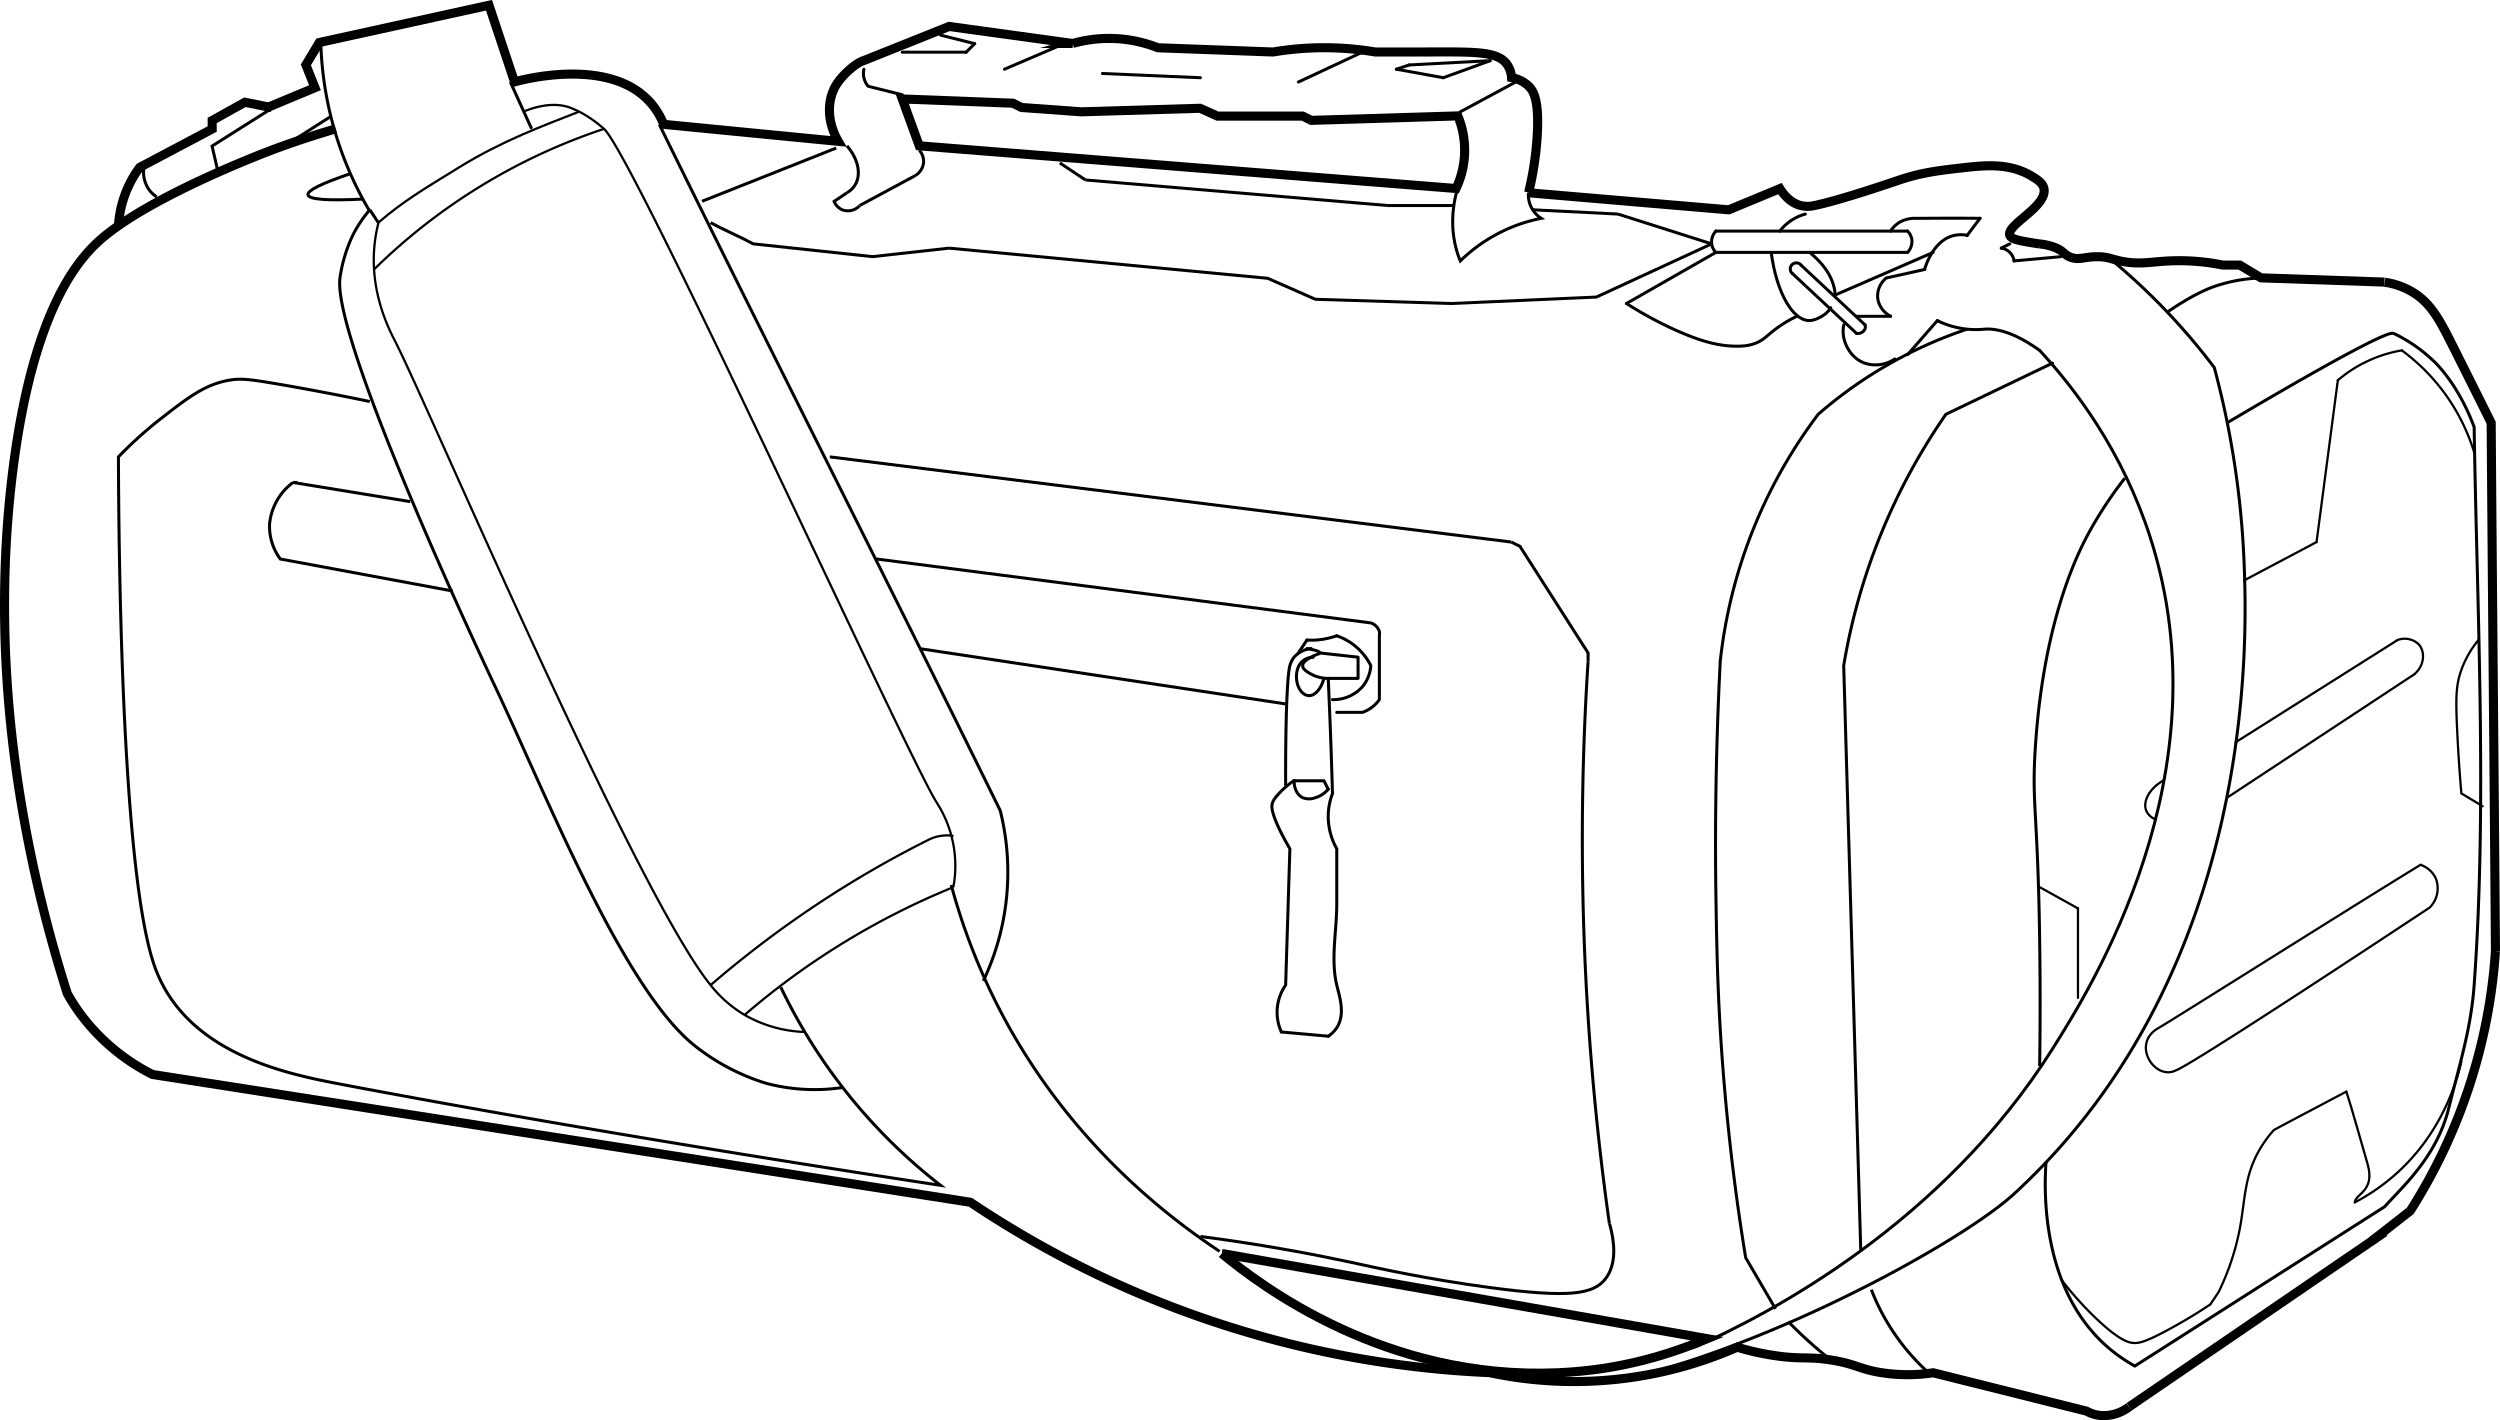<svg id="Layer_6" data-name="Layer 6" xmlns="http://www.w3.org/2000/svg" viewBox="0 0 825 468.68"><defs><style>.cls-1,.cls-2,.cls-3,.cls-4,.cls-5{fill:none;stroke:#000;}.cls-1,.cls-2,.cls-3{stroke-miterlimit:10;}.cls-1{stroke-width:3px;}.cls-3,.cls-5{stroke-width:0.75px;}.cls-4,.cls-5{stroke-linecap:round;stroke-linejoin:round;}</style></defs><title>pelican-csling-sling-cooler</title><path class="cls-1" d="M109.27,219.06c-5.1,1.48-12.44,3.76-21.09,7-3.07,1.16-37.88,14.45-54.82,28.11-7.58,6.11-24.12,22.4-30.93,80.13-3.93,33.35-6.11,93.16,18.28,170.1a63.57,63.57,0,0,0,5.62,8.43,67.27,67.27,0,0,0,22.49,18.28l269.91,42.17a333.25,333.25,0,0,0,171.51,56.23" transform="translate(1.5 -176.53)"/><path class="cls-1" d="M481.33,231.52a29.56,29.56,0,0,0-1.75-16.75l-2,.07-46.39,1.41-2.81-1.41H400.27l-5.75-2.58-39.24,1.17L335.6,212l-2.81-1.41-36.55-1.4,5.62,15.46L479,238.74A29.89,29.89,0,0,0,481.33,231.52Z" transform="translate(1.5 -176.53)"/><path class="cls-1" d="M822,490.37c-.47-65.13-.94-109.18-1.41-174.31-2.66-5.38-6.37-12.8-12.65-25.31-4.46-8.88-7.45-14.63-14.06-18.27a25.17,25.17,0,0,0-8.43-2.82" transform="translate(1.5 -176.53)"/><line class="cls-1" x1="702.6" y1="464.26" x2="786.95" y2="406.62"/><path class="cls-1" d="M822,490.37a181.82,181.82,0,0,1-28.12,85.75L781.23,586" transform="translate(1.5 -176.53)"/><path class="cls-1" d="M490.24,629.54a133.59,133.59,0,0,0,81.53-8.43,87.63,87.63,0,0,0,12.65,2.81c8.68,1.26,10.52.19,18.28,1.41,8.41,1.32,9.33,3.06,16.87,4.21a56.41,56.41,0,0,0,16.87,0l50.61,12.66a12.12,12.12,0,0,0,4.21,1.4,13.68,13.68,0,0,0,9.84-2.81" transform="translate(1.5 -176.53)"/><path class="cls-1" d="M401.67,590.18c12.91,10.67,54.14,41.9,111.06,39.36,20.67-.92,36.49-6,49.2-11.24L401.67,590.18" transform="translate(1.5 -176.53)"/><path class="cls-1" d="M37.58,251.39A35.15,35.15,0,0,1,39,243a35.81,35.81,0,0,1,5.62-11.25l23.9-12.65v-2.82l10.8-6,1.85.37,7,1.41" transform="translate(1.5 -176.53)"/><path class="cls-1" d="M86.78,212l15.66-6.53-3-7.53,4.43-7.38,56-12.3,8.43,25.3c2.23-.63,31.52-8.57,45,7a24.49,24.49,0,0,1,4.21,7l57.64,5.62c-3.91-6.63-3.91-14.4,0-19.68,2.75-3.7,6.62-6.51,8.44-7l28.11-11.24,40.77,5.62a44.11,44.11,0,0,1,16.87-1.4,43.57,43.57,0,0,1,11.25,2.81l38,1.4a101.64,101.64,0,0,1,33.74,0c6.79,0,12.18,0,15.46,0,17.84-.06,25-.32,28.12,4.22a8.61,8.61,0,0,1,1.4,4.22,11,11,0,0,1,5.63,2.81c1.64,1.6,3.59,4.69,2.81,16.87a106.23,106.23,0,0,1-2.81,18.27" transform="translate(1.5 -176.53)"/><path class="cls-2" d="M323,500.21" transform="translate(1.5 -176.53)"/><path class="cls-2" d="M323,500.21A83.61,83.61,0,0,0,328.57,444c-37-75.44-75.44-150.89-112.46-226.33" transform="translate(1.5 -176.53)"/><path class="cls-2" d="M104.35,190.24a115.45,115.45,0,0,0,16,55.73,42.65,42.65,0,0,0-5.45,8.23,49.12,49.12,0,0,0-4.21,14.06c-2.72,21.07,50.6,133.55,50.6,133.55,17.12,36.11,42.24,100,66.08,119.49A71.94,71.94,0,0,0,251.25,534a62.4,62.4,0,0,0,25.31,1.41" transform="translate(1.5 -176.53)"/><line class="cls-2" x1="175.44" y1="42.52" x2="168.41" y2="27.06"/><line class="cls-2" x1="124.83" y1="73.45" x2="122.02" y2="69.23"/><path class="cls-3" d="M123.33,250c8.44-7.19,14.5-10.75,26.71-18.27,14.28-8.8,27.76-13.71,39.36-18.28" transform="translate(1.5 -176.53)"/><path class="cls-2" d="M256.17,502.32a182.26,182.26,0,0,0,52.72,65.37S202,551.7,109.27,534C94.19,531.06,65.78,525.22,53,503a46.82,46.82,0,0,1-4.22-9.84C38.49,459.54,37.68,356.5,37.58,327.3a133.71,133.71,0,0,1,14.05-12.65c9.06-7.06,14.58-11.26,22.5-12.65,3.7-.65,6.34-.41,16.86,1.4,7.54,1.3,17.59,3.14,29.53,5.63" transform="translate(1.5 -176.53)"/><path class="cls-2" d="M312.4,468.58a206.61,206.61,0,0,0,16.17,41.47c21.66,41.57,52.83,66.45,72.4,79.43" transform="translate(1.5 -176.53)"/><path class="cls-1" d="M502.89,240.14,569,245.77l16.87-7c1.19,1.89,3.46,4.78,7,5.62a9.6,9.6,0,0,0,4.22,0c8.5-1.71,25.62-7.6,28.11-8.43,7.62-2.56,13.13-3.18,22.49-4.22,7.26-.81,14.5-1.09,21.09,2.81,2,1.21,3.83,2.3,4.22,4.22,1.2,5.94-12.62,12-11.25,15.46.55,1.37,3.65,1.85,9.84,2.81a18,18,0,0,1,5.62,1.41c2.5,1.16,2.37,2,4.22,2.81,3.1,1.4,5-.17,9.84,0,3,.1,3.91.75,7,1.41,6.05,1.26,9.71.31,15.46,0A72.09,72.09,0,0,1,732,264h5.62l7,4.22,40.77,1.4" transform="translate(1.5 -176.53)"/><path class="cls-2" d="M557.71,621.11c24.84-11,81.81-40.86,118.09-98.4,12.64-20.06,57.29-90.86,32.33-168.7-9.23-28.78-25-49.35-36.55-61.85" transform="translate(1.5 -176.53)"/><path class="cls-2" d="M547.87,628.14c46.41-13.56,99.65-43.28,115.28-57.64,81.1-74.54,76.77-185.89,75.91-208a293.57,293.57,0,0,0-9.84-64.67,212.39,212.39,0,0,0-35.15-36.55" transform="translate(1.5 -176.53)"/><path class="cls-2" d="M733.44,316.06c1.64-.92,51.4-30.68,54.82-29.53a7.11,7.11,0,0,1,.74.3,51.35,51.35,0,0,1,13.32,9.54c7.68,8,11.71,18.53,12.65,21.09.94,60,4.34,124.33,0,184.16-1,13.67-4.2,24-8.43,40.77-4,16-15.29,25.8-21.09,32.33L703,627.32a51.77,51.77,0,0,1-8.93-6.21c-22.21-19.27-21-52.15-20.38-61.15" transform="translate(1.5 -176.53)"/><path class="cls-2" d="M671.58,528.33c.15-9.45.27-24.15,0-42.18-.65-42.91-2.66-44.08-1.4-63.26C673,380,684.84,357.63,688.45,351.2a132.78,132.78,0,0,1,11.25-16.87" transform="translate(1.5 -176.53)"/><path class="cls-2" d="M616.05,602.13a70.56,70.56,0,0,0,3.52,7.73,72.36,72.36,0,0,0,16.16,20.39" transform="translate(1.5 -176.53)"/><path class="cls-2" d="M588.64,612.68c.91.93,1.85,1.87,2.81,2.81a143.62,143.62,0,0,0,11.25,9.84" transform="translate(1.5 -176.53)"/><path class="cls-4" d="M612.54,588.78q-2.82-96.3-5.62-192.59a204.4,204.4,0,0,1,33.73-82.95l35.15-16.87" transform="translate(1.5 -176.53)"/><path class="cls-2" d="M584.42,608.46l-9.84-16.87c-2.36-14.37-5.06-33.53-7-56.23-2.19-25.4-2.53-44.52-2.81-61.86-.32-20.53-.2-47.26,1.41-78.72a164.83,164.83,0,0,1,32.33-81.54,145.07,145.07,0,0,1,49.2-28.11" transform="translate(1.5 -176.53)"/><path class="cls-2" d="M87.48,212.73l-19,12,2.11,9.14" transform="translate(1.5 -176.53)"/><line class="cls-2" x1="93.9" y1="48.15" x2="109.36" y2="38.3"/><line class="cls-2" x1="273.84" y1="150.77" x2="498.76" y2="178.88"/><path class="cls-2" d="M394.64,584.56c20.72,2.7,37.5,5.93,49.21,8.43,9.2,2,25.1,5.6,46.39,8.44,26,3.46,34,2.26,38-2.81s3-12.58,1.41-18.28" transform="translate(1.5 -176.53)"/><path class="cls-2" d="M522.57,394.78c-1.75,27-2.46,56.65-1.41,88.56a906.13,906.13,0,0,0,8.44,97" transform="translate(1.5 -176.53)"/><path class="cls-2" d="M497.26,355.42l2.82,1.4Q511.32,374.4,522.57,392v2.81" transform="translate(1.5 -176.53)"/><path class="cls-2" d="M46,231.71a10.2,10.2,0,0,0,1.41,7,9.59,9.59,0,0,0,2.81,2.81" transform="translate(1.5 -176.53)"/><path class="cls-2" d="M278,240.14,273.75,243a5.21,5.21,0,0,0,2.81,2.81,5.3,5.3,0,0,0,5.62-1.41" transform="translate(1.5 -176.53)"/><path class="cls-2" d="M278,224.68c3.63,4.16,4.74,9.2,2.81,12.65a7.48,7.48,0,0,1-2.81,2.81" transform="translate(1.5 -176.53)"/><line class="cls-2" x1="301.96" y1="57.99" x2="283.68" y2="67.83"/><path class="cls-2" d="M301.86,226.09a5.61,5.61,0,0,1,1.41,4.21,5.73,5.73,0,0,1-2.81,4.22" transform="translate(1.5 -176.53)"/><path class="cls-2" d="M480.4,235.93c-1.81,5-3.81,13.31-1.41,22.49a32.11,32.11,0,0,0,1.41,4.22,53,53,0,0,1,14.05-9.84,52.42,52.42,0,0,1,12.66-4.22,9.12,9.12,0,0,1-4.22-8.44" transform="translate(1.5 -176.53)"/><path class="cls-2" d="M114.19,233.82q-14.46,4.89-14.06,7,.44,2.31,18.28,1.4" transform="translate(1.5 -176.53)"/><line class="cls-2" x1="231.67" y1="66.42" x2="275.95" y2="48.85"/><path class="cls-2" d="M311.7,258.42l104,9.84,1.14.11,15.73,6.92,45,1.4,47.75-2.13,1.46-.68L563.34,257" transform="translate(1.5 -176.53)"/><path class="cls-2" d="M233,250c4.22,2.35,9.84,4.69,14.06,7l39.36,4.22,25.3-2.81" transform="translate(1.5 -176.53)"/><line class="cls-2" x1="533.91" y1="70.64" x2="564.84" y2="80.48"/><line class="cls-2" x1="505.79" y1="69.23" x2="533.91" y2="70.64"/><line class="cls-2" x1="479.79" y1="67.83" x2="458" y2="67.83"/><line class="cls-2" x1="358.19" y1="59.39" x2="458" y2="67.83"/><line class="cls-2" x1="349.75" y1="53.77" x2="358.19" y2="59.39"/><path class="cls-2" d="M133.87,342.06l-38.66-6.32A19.09,19.09,0,0,0,91,340a19.45,19.45,0,0,0-3.51,9.14" transform="translate(1.5 -176.53)"/><path class="cls-2" d="M147.93,371.58,91,361a18,18,0,0,1-3.51-12" transform="translate(1.5 -176.53)"/><line class="cls-2" x1="303.36" y1="214.03" x2="424.26" y2="232.3"/><path class="cls-4" d="M287.8,361l163.07,21.09a4.38,4.38,0,0,1,2.82,2.81,3.45,3.45,0,0,1,0,1.4v21.09a11.23,11.23,0,0,1-5.63,4.22h-8.43" transform="translate(1.5 -176.53)"/><path class="cls-4" d="M431.19,390.56a8.83,8.83,0,0,0-5.62,2.81,8.27,8.27,0,0,0-1.41,2.82c-.93,3.46-1.46,18.7-1.4,39.36" transform="translate(1.5 -176.53)"/><path class="cls-4" d="M438.22,438.36q-.3-10.47-.7-21.09-.33-8.49-.7-16.87a11.77,11.77,0,0,1-5.63-1.4c-1.12-.62-2.84-1.57-2.81-2.81s1.72-2.19,2.81-2.82c1.67-.95,2.81-1,2.81-1.4s-.74-.78-4.21-1.41" transform="translate(1.5 -176.53)"/><path class="cls-4" d="M421.35,517.08a15.67,15.67,0,0,1,1.41-15.46q.71-22.5,1.4-45c-1.09-1.85-6.82-11.71-5.81-14.92a5.35,5.35,0,0,1,.19-.54c.92-2.25,5.65-6.34,7-7" transform="translate(1.5 -176.53)"/><path class="cls-4" d="M436.82,518.49a9.89,9.89,0,0,0,2.81-2.81c2.86-4.42,1-10,0-14.06-2.05-8.67,0-17.81,0-26.71V456.63a21.84,21.84,0,0,1-2.81-11.24,21.54,21.54,0,0,1,1.4-7" transform="translate(1.5 -176.53)"/><line class="cls-4" x1="422.85" y1="340.55" x2="438.32" y2="341.95"/><path class="cls-4" d="M425.57,434.14c-.07,2.51,1,4.74,2.81,5.62a5.79,5.79,0,0,0,4.22,0,8.71,8.71,0,0,0,4.22-2.81" transform="translate(1.5 -176.53)"/><path class="cls-4" d="M436.82,437l-1.41-2.81h-9.84" transform="translate(1.5 -176.53)"/><line class="cls-4" x1="428.48" y1="215.43" x2="431.29" y2="211.22"/><path class="cls-4" d="M439.63,386.34a19.75,19.75,0,0,1,11.24,9.85,12.19,12.19,0,0,1-2.81,7,12.86,12.86,0,0,1-9.84,4.22" transform="translate(1.5 -176.53)"/><path class="cls-4" d="M429.79,387.75a23.92,23.92,0,0,0,2.81,0,25.77,25.77,0,0,0,7-1.41" transform="translate(1.5 -176.53)"/><line class="cls-4" x1="566.24" y1="76.26" x2="629.5" y2="76.26"/><line class="cls-4" x1="566.24" y1="83.29" x2="629.5" y2="83.29"/><path class="cls-4" d="M564.74,252.8a5.3,5.3,0,0,0-1.4,4.21,5,5,0,0,0,1.4,2.81" transform="translate(1.5 -176.53)"/><path class="cls-4" d="M628,252.8a5,5,0,0,1,1.41,2.81,5.29,5.29,0,0,1-1.41,4.21" transform="translate(1.5 -176.53)"/><path class="cls-4" d="M594.26,247.17a16.35,16.35,0,0,0-5.62,2.81,16.13,16.13,0,0,0-2.81,2.82" transform="translate(1.5 -176.53)"/><path class="cls-4" d="M583,259.82c1.76,13.5,7.24,22.6,12.65,22.5,1.9,0,5.66-1.8,7-4.22" transform="translate(1.5 -176.53)"/><path class="cls-4" d="M595.67,259.82c3.12,2.52,8.1,7.42,8.43,14.06" transform="translate(1.5 -176.53)"/><line class="cls-4" x1="591.55" y1="90.32" x2="612.63" y2="110"/><line class="cls-4" x1="594.36" y1="87.51" x2="615.44" y2="107.19"/><path class="cls-4" d="M623.79,295a11.46,11.46,0,0,1-9.85,1.4c-5.65-2-6.93-7.95-7-8.43a10.91,10.91,0,0,1,0-4.22" transform="translate(1.5 -176.53)"/><path class="cls-4" d="M590.05,266.85a2,2,0,1,1,2.81-2.81" transform="translate(1.5 -176.53)"/><path class="cls-4" d="M613.94,283.72a2.09,2.09,0,0,1,0,1.41,2.62,2.62,0,0,1-2.81,1.4" transform="translate(1.5 -176.53)"/><path class="cls-4" d="M651.9,248.58c-9.51-.1-16.89,0-21.09,0a10.17,10.17,0,0,0-5.62,1.4,9.34,9.34,0,0,0-2.81,2.82" transform="translate(1.5 -176.53)"/><line class="cls-4" x1="612.63" y1="104.38" x2="623.88" y2="104.38"/><path class="cls-4" d="M633.63,265.45,621,268.26a7.55,7.55,0,0,0-2.81,7,7.89,7.89,0,0,0,4.22,5.62" transform="translate(1.5 -176.53)"/><line class="cls-4" x1="653.4" y1="72.04" x2="649.18" y2="77.67"/><path class="cls-4" d="M633.63,265.45c.14-.55,2.68-9.7,9.84-11.25a10.3,10.3,0,0,1,4.21,0" transform="translate(1.5 -176.53)"/><line class="cls-4" x1="629.5" y1="117.03" x2="639.34" y2="105.78"/><path class="cls-4" d="M671.58,292.16c-8.64-6.17-14.46-7.28-18.27-7a30.14,30.14,0,0,1-5.63,0,29.4,29.4,0,0,1-9.84-2.81" transform="translate(1.5 -176.53)"/><path class="cls-4" d="M663.15,262.64a5,5,0,0,0-4.22-4.22" transform="translate(1.5 -176.53)"/><line class="cls-4" x1="663.24" y1="80.48" x2="660.43" y2="81.88"/><line class="cls-4" x1="680.11" y1="84.7" x2="664.65" y2="86.1"/><path class="cls-4" d="M283.59,199.38a6.3,6.3,0,0,0,0,2.81A6.53,6.53,0,0,0,285,205l11.25,2.81" transform="translate(1.5 -176.53)"/><line class="cls-4" x1="481.9" y1="36.9" x2="500.17" y2="27.06"/><line class="cls-4" x1="331.48" y1="22.84" x2="351.16" y2="14.41"/><line class="cls-4" x1="428.48" y1="27.06" x2="449.56" y2="17.22"/><line class="cls-4" x1="363.81" y1="24.25" x2="396.14" y2="25.65"/><line class="cls-4" x1="297.74" y1="17.22" x2="318.83" y2="17.22"/><line class="cls-4" x1="310.39" y1="11.59" x2="321.64" y2="14.41"/><line class="cls-4" x1="318.83" y1="17.22" x2="321.64" y2="14.41"/><line class="cls-4" x1="465.03" y1="21.44" x2="460.81" y2="22.84"/><line class="cls-4" x1="491.74" y1="20.03" x2="465.03" y2="21.44"/><line class="cls-4" x1="460.81" y1="22.84" x2="476.27" y2="25.65"/><line class="cls-4" x1="491.74" y1="20.03" x2="476.27" y2="25.65"/><line class="cls-5" x1="740.56" y1="191.53" x2="764.46" y2="178.88"/><line class="cls-5" x1="771.49" y1="125.46" x2="764.46" y2="178.88"/><line class="cls-5" x1="673.08" y1="292.75" x2="685.73" y2="299.78"/><line class="cls-5" x1="685.73" y1="329.3" x2="685.73" y2="299.78"/><path class="cls-5" d="M770,302a44,44,0,0,1,21.08-9.84" transform="translate(1.5 -176.53)"/><path class="cls-5" d="M815,325.9a65.38,65.38,0,0,0-23.9-33.74" transform="translate(1.5 -176.53)"/><path class="cls-5" d="M816.38,387.75a33.32,33.32,0,0,0-5.63,9.84c-1.8,5-1.89,9.27-1.4,19.68.28,5.94.71,13.05,1.4,21.09q3.53,2.1,7,4.22" transform="translate(1.5 -176.53)"/><path class="cls-5" d="M772.8,536.76c1.48,4.39,5.58,19,7,23.9,2.61,9-4,9.74-4.22,12.65" transform="translate(1.5 -176.53)"/><path class="cls-5" d="M810.75,526.92c-1.9,7.92-6.94,23.67-21.08,36.55a67.41,67.41,0,0,1-14.06,9.84" transform="translate(1.5 -176.53)"/><path class="cls-5" d="M678.61,598.62a108.69,108.69,0,0,0,11.25,12.65c8.17,7.86,11.28,8.34,12.65,8.43,1.72.13,3.65-.15,11.24-4.21,3.71-2,8.55-4.76,14.06-8.44" transform="translate(1.5 -176.53)"/><path class="cls-5" d="M772.8,536.76s-17.81,9.37-23.9,12.66a38.32,38.32,0,0,0-4.22,5.62c-5.59,9.08-5.21,17-7,26.71a83.17,83.17,0,0,1-7,21.08q-1.39,2.11-2.81,4.22" transform="translate(1.5 -176.53)"/><path class="cls-5" d="M709.54,446.79a5.37,5.37,0,0,1-2.81-2.81c-1.12-2.89.95-7.19,5.62-9.84" transform="translate(1.5 -176.53)"/><line class="cls-5" x1="737.75" y1="244.95" x2="791.17" y2="211.22"/><line class="cls-5" x1="734.94" y1="263.23" x2="796.79" y2="222.46"/><path class="cls-5" d="M789.67,387.75a6.65,6.65,0,0,1,7,1.41c2.21,2.43,1.94,7-1.41,9.84" transform="translate(1.5 -176.53)"/><path class="cls-5" d="M716.57,529.73" transform="translate(1.5 -176.53)"/><path class="cls-5" d="M716.57,529.73c5.36-1.87,72.07-46,83.77-53.74a9,9,0,0,0,2-9.52,8.49,8.49,0,0,0-4.22-4.21l-.79-.38-.61.38c-22.27,13.6-83,51.92-85.76,53.42-9.54,5.25-1.27,17.68,5.63,14.05" transform="translate(1.5 -176.53)"/><path class="cls-4" d="M564.74,259.82l-29.52,16.87" transform="translate(1.5 -176.53)"/><path class="cls-4" d="M591.45,280.91a40.3,40.3,0,0,0-7,4.22c-2.68,2-3.51,3.15-5.62,4.22-1.75.88-4.12,1.58-8.43,1.4-5-.2-10.61-1.47-19.69-5.62a127.45,127.45,0,0,1-15.46-8.44" transform="translate(1.5 -176.53)"/><line class="cls-4" x1="605.6" y1="97.35" x2="637.94" y2="83.29"/><path class="cls-3" d="M263.91,517.08a42.86,42.86,0,0,1-19.69-5.62A41.1,41.1,0,0,1,233,501.62c-25-30.91-92.73-190.12-104-212.27-1.77-3.47-8.24-15.5-7-30.93a49.77,49.77,0,0,1,1.41-8.44" transform="translate(1.5 -176.53)"/><path class="cls-3" d="M171.12,213.43c2.64-1.12,9.38-3.58,15.47-1.4a33.36,33.36,0,0,1,5.62,2.81,42.3,42.3,0,0,1,5.62,4.22c9.79,8.87,99.51,205.81,109.65,222.11a38.57,38.57,0,0,1,5.63,28.12" transform="translate(1.5 -176.53)"/><path class="cls-3" d="M233,501.62a350.91,350.91,0,0,1,53.42-38q9.3-5.37,18.27-9.84a13.58,13.58,0,0,1,4.22-1.4,13.35,13.35,0,0,1,4.22,0" transform="translate(1.5 -176.53)"/><path class="cls-3" d="M244.22,511.46a249.36,249.36,0,0,1,68.89-42.17" transform="translate(1.5 -176.53)"/><path class="cls-3" d="M121.92,265.45a196.41,196.41,0,0,1,75.91-46.39" transform="translate(1.5 -176.53)"/><path class="cls-4" d="M434,392l12.66,1.4v7h-9.84" transform="translate(1.5 -176.53)"/><path class="cls-4" d="M431.82,393.45a5.25,5.25,0,0,0-3.72,1.47c-2.44,2.46-2.23,7.46-.15,9.82a3.49,3.49,0,0,0,2.44,1.36c2,.06,4.09-2.18,5-5.7" transform="translate(1.5 -176.53)"/><path class="cls-4" d="M713.75,279.51s8.42-6,15.47-8.44a52.25,52.25,0,0,1,15.46-2.81" transform="translate(1.5 -176.53)"/></svg>